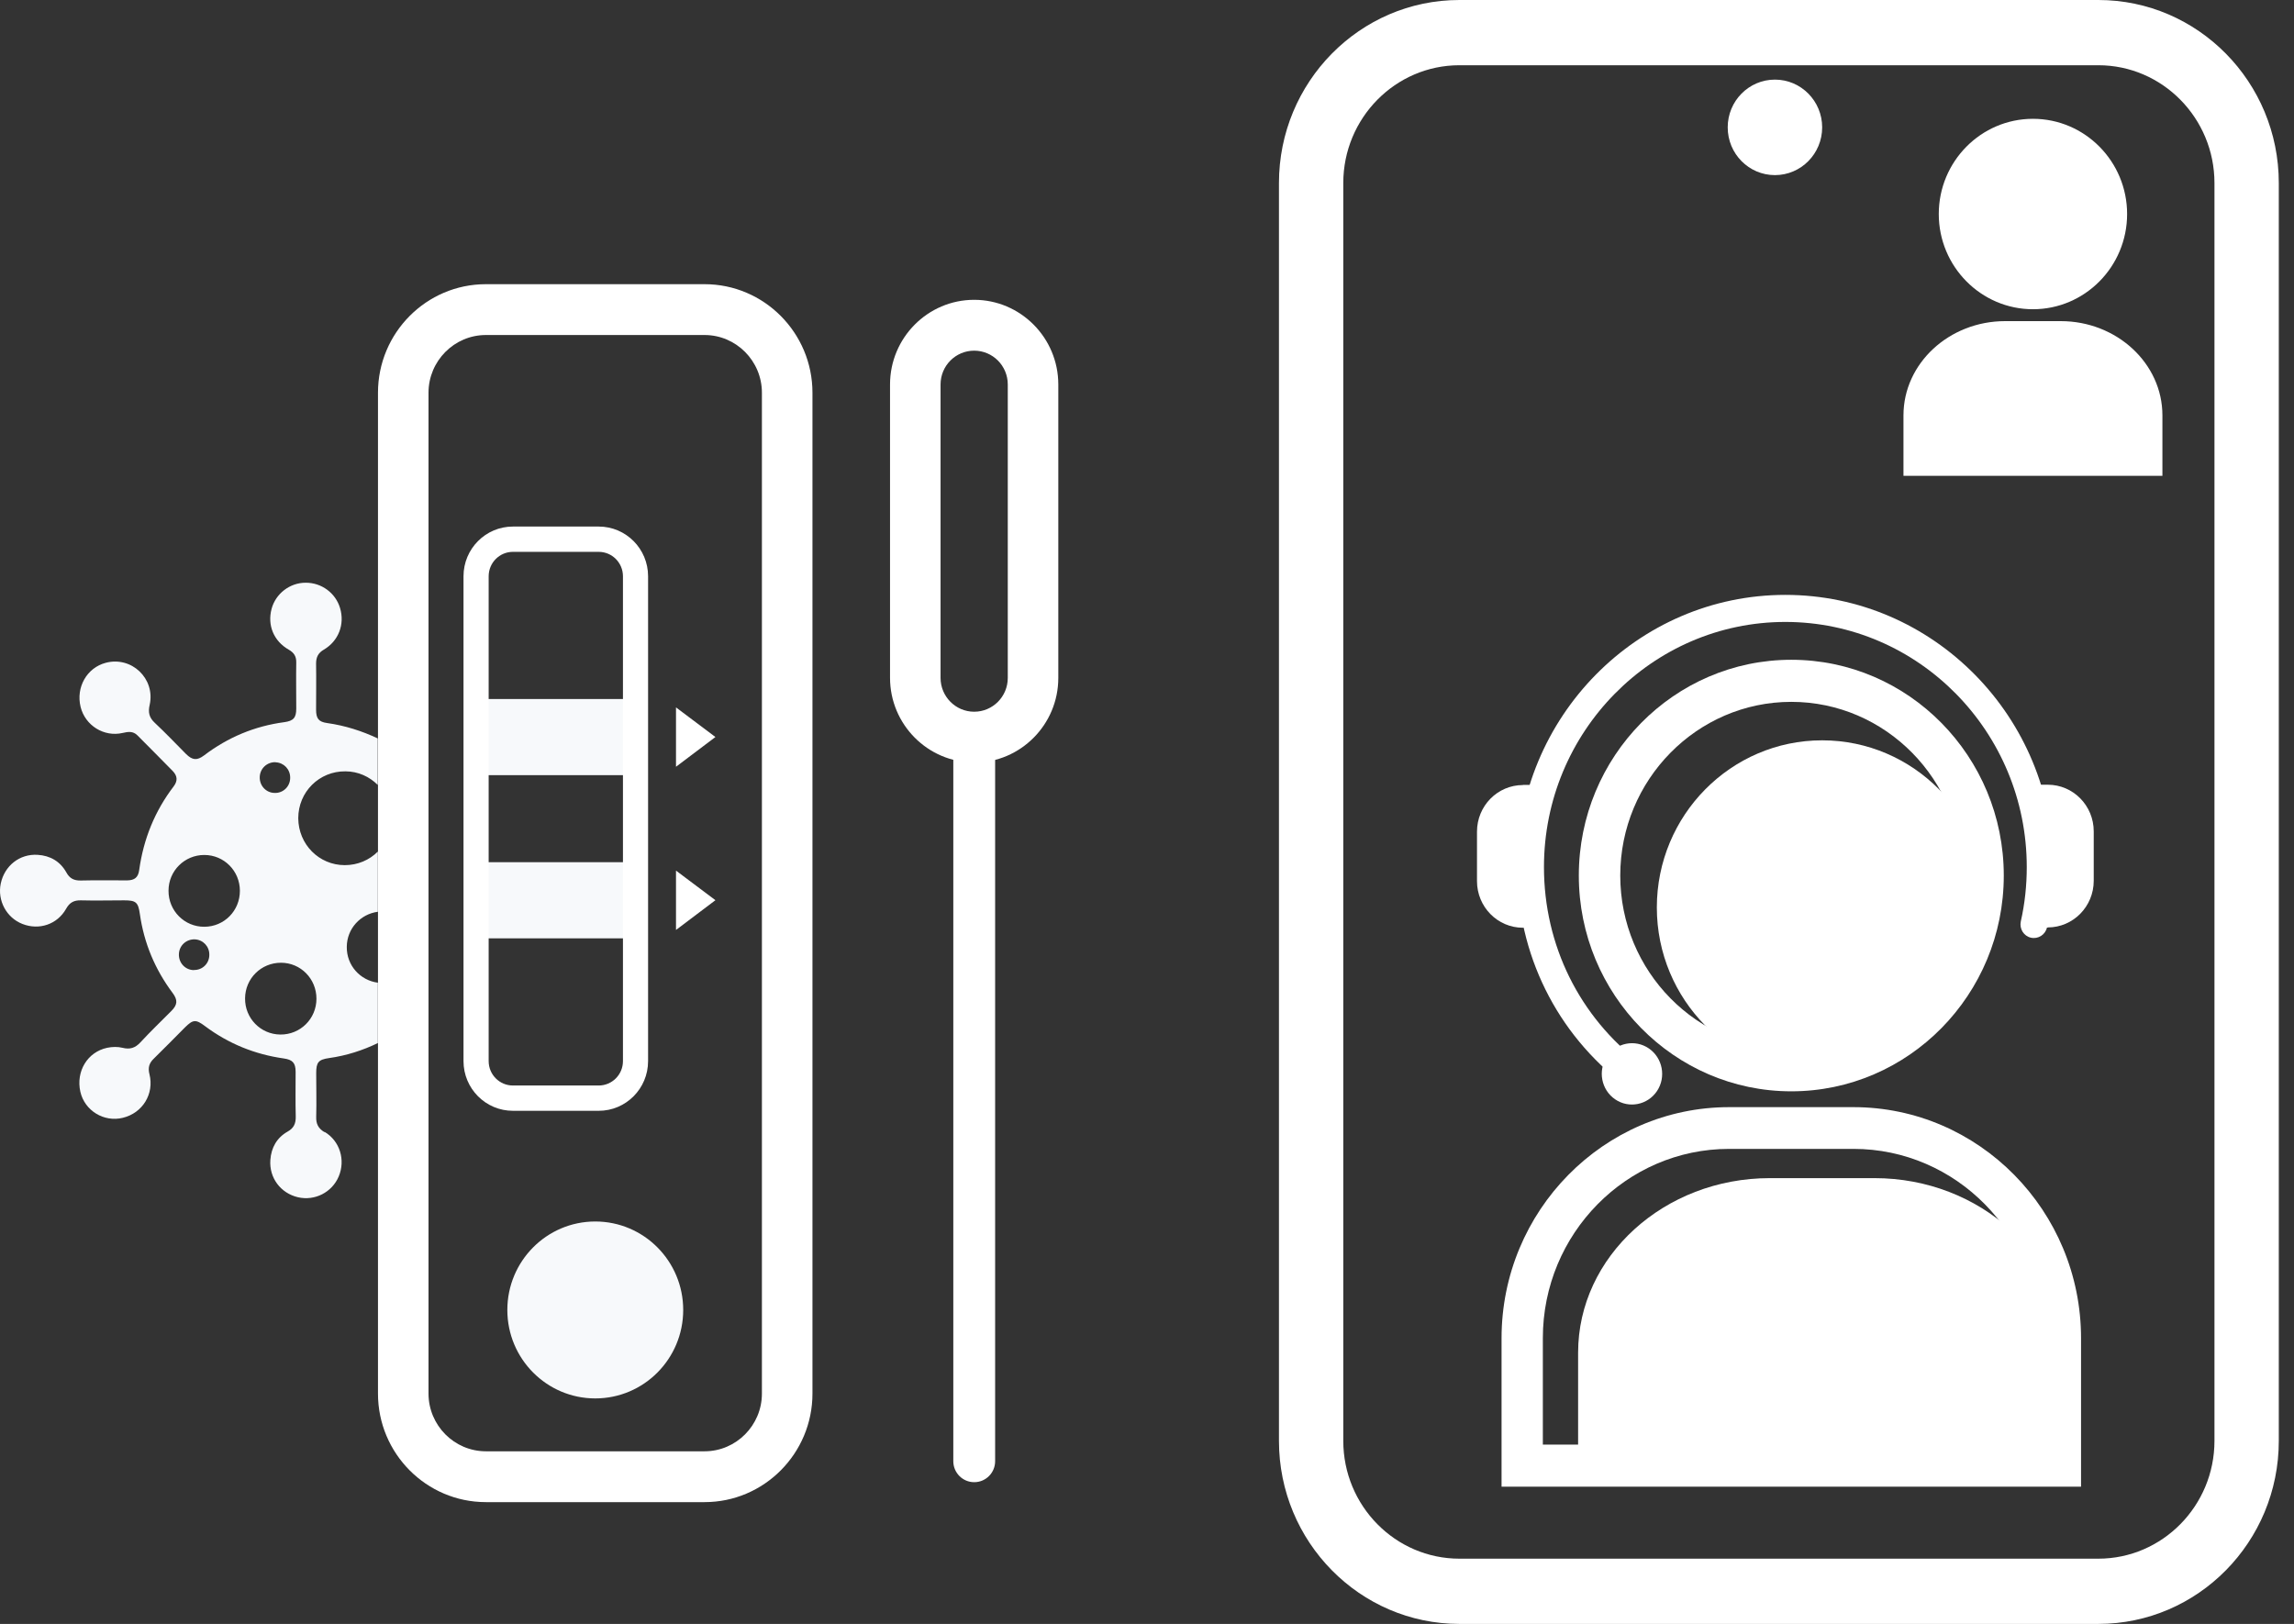 <svg width="113" height="80" viewBox="0 0 113 80" fill="none" xmlns="http://www.w3.org/2000/svg">
<rect x="0" y="0" width="113" height="80" fill="#333333" stroke="none"/>
<path d="M103.362 80H71.888C66.985 80 63 75.958 63 70.984V9.016C63 4.042 66.985 0 71.888 0H103.362C108.266 0 112.251 4.042 112.251 9.016V70.984C112.251 75.958 108.266 80 103.362 80ZM71.888 3.214C68.736 3.214 66.169 5.818 66.169 9.016V70.984C66.169 74.182 68.736 76.786 71.888 76.786H103.362C106.515 76.786 109.082 74.182 109.082 70.984V9.016C109.082 5.818 106.515 3.214 103.362 3.214H71.888Z" fill="white"/>
<path d="M101.78 72.157H77.736V66.636C77.736 61.898 81.975 58.039 87.179 58.039H92.337C97.542 58.039 101.78 61.898 101.78 66.636V72.157Z" fill="white"/>
<path d="M89.758 52.941C85.271 52.941 81.614 49.25 81.614 44.706C81.614 40.162 85.265 36.471 89.758 36.471C94.252 36.471 97.902 40.162 97.902 44.706C97.902 49.25 94.252 52.941 89.758 52.941Z" fill="white"/>
<path d="M88.238 53.762C82.47 53.762 77.771 48.998 77.771 43.133C77.771 37.268 82.462 32.503 88.238 32.503C94.013 32.503 98.704 37.268 98.704 43.133C98.704 48.998 94.013 53.762 88.238 53.762ZM88.238 34.576C83.594 34.576 79.812 38.417 79.812 43.133C79.812 47.849 83.594 51.689 88.238 51.689C92.882 51.689 96.663 47.849 96.663 43.133C96.663 38.417 92.882 34.576 88.238 34.576Z" fill="white"/>
<path d="M100.141 15.234C97.585 15.234 95.502 13.132 95.502 10.544C95.502 7.956 97.581 5.853 100.141 5.853C102.7 5.853 104.779 7.956 104.779 10.544C104.779 13.132 102.7 15.234 100.141 15.234Z" fill="white"/>
<path d="M80.445 53.618C80.31 53.618 80.168 53.578 80.049 53.481C76.671 50.918 74.733 46.997 74.733 42.723C74.733 35.323 80.658 29.306 87.945 29.306C95.231 29.306 101.157 35.323 101.157 42.723C101.157 43.727 101.046 44.724 100.833 45.688C100.753 46.049 100.397 46.274 100.041 46.194C99.685 46.114 99.464 45.752 99.543 45.391C99.741 44.515 99.836 43.615 99.836 42.715C99.836 36.055 94.503 30.639 87.945 30.639C81.386 30.639 76.054 36.055 76.054 42.715C76.054 46.563 77.802 50.099 80.84 52.404C81.133 52.621 81.188 53.047 80.975 53.337C80.848 53.513 80.65 53.602 80.445 53.602V53.618Z" fill="white"/>
<path d="M81.22 51.649C81.9 52.115 82.082 53.055 81.624 53.746C81.165 54.437 80.239 54.622 79.559 54.156C78.878 53.69 78.696 52.75 79.155 52.059C79.614 51.368 80.54 51.183 81.22 51.649Z" fill="white"/>
<path d="M102.51 73.238H73.965V65.926C73.965 59.651 78.997 54.542 85.176 54.542H91.299C97.478 54.542 102.51 59.651 102.51 65.926V73.238ZM75.999 71.165H100.469V65.918C100.469 60.784 96.355 56.598 91.299 56.598H85.176C80.12 56.598 75.999 60.776 75.999 65.918V71.165Z" fill="white"/>
<path d="M106.518 23.442H93.763V20.462C93.763 17.904 96.011 15.82 98.772 15.82H101.509C104.27 15.82 106.518 17.904 106.518 20.462V23.442Z" fill="white"/>
<path d="M97.684 63.934H95.769V61.989C95.769 61.395 95.295 60.905 94.701 60.905C94.108 60.905 93.633 61.387 93.633 61.989V63.934H91.719C91.133 63.934 90.651 64.416 90.651 65.018C90.651 65.621 91.125 66.103 91.719 66.103H93.633V68.047C93.633 68.642 94.108 69.132 94.701 69.132C95.295 69.132 95.769 68.65 95.769 68.047V66.103H97.684C98.269 66.103 98.752 65.621 98.752 65.018C98.752 64.416 98.277 63.934 97.684 63.934Z" fill="white"/>
<path d="M75.018 38.666H75.84V45.704H75.018C73.767 45.704 72.755 44.675 72.755 43.406V40.972C72.755 39.702 73.767 38.674 75.018 38.674V38.666Z" fill="white"/>
<path d="M100.872 45.696H100.049V38.658H100.872C102.122 38.658 103.135 39.686 103.135 40.956V43.39C103.135 44.659 102.122 45.688 100.872 45.688V45.696Z" fill="white"/>
<path d="M87.431 8.627C88.716 8.627 89.758 7.574 89.758 6.274C89.758 4.975 88.716 3.922 87.431 3.922C86.146 3.922 85.105 4.975 85.105 6.274C85.105 7.574 86.146 8.627 87.431 8.627Z" fill="white"/>
<path d="M34.706 74H23.934C21.003 74 18.619 71.602 18.619 68.653V19.347C18.619 16.398 21.003 14 23.934 14H34.706C37.637 14 40.021 16.398 40.021 19.347V68.653C40.021 71.602 37.637 74 34.706 74ZM23.934 16.504C22.378 16.504 21.108 17.782 21.108 19.347V68.653C21.108 70.218 22.378 71.496 23.934 71.496H34.706C36.262 71.496 37.531 70.218 37.531 68.653V19.347C37.531 17.782 36.262 16.504 34.706 16.504H23.934Z" fill="white"/>
<path d="M31.308 34.436H23.455V38.187H31.308V34.436Z" fill="#F7F9FB"/>
<path d="M31.308 42.475H23.455V46.226H31.308V42.475Z" fill="#F7F9FB"/>
<path d="M29.491 54.722H25.266C23.921 54.722 22.832 53.627 22.832 52.274V28.388C22.832 27.036 23.921 25.94 25.266 25.94H29.491C30.835 25.94 31.924 27.036 31.924 28.388V52.274C31.924 53.627 30.835 54.722 29.491 54.722ZM25.266 27.186C24.606 27.186 24.071 27.724 24.071 28.388V52.274C24.071 52.938 24.606 53.476 25.266 53.476H29.491C30.151 53.476 30.686 52.938 30.686 52.274V28.388C30.686 27.724 30.151 27.186 29.491 27.186H25.266Z" fill="white"/>
<path d="M29.323 68.891C31.715 68.891 33.654 66.94 33.654 64.533C33.654 62.127 31.715 60.175 29.323 60.175C26.931 60.175 24.991 62.127 24.991 64.533C24.991 66.94 26.931 68.891 29.323 68.891Z" fill="#F7F9FB"/>
<path d="M33.299 34.849V37.773L35.241 36.308L33.299 34.849Z" fill="white"/>
<path d="M33.299 42.889V45.813L35.241 44.347L33.299 42.889Z" fill="white"/>
<path d="M47.986 37.561C45.702 37.561 43.842 35.688 43.842 33.391V18.94C43.842 16.642 45.702 14.77 47.986 14.77C50.27 14.77 52.131 16.642 52.131 18.94V33.397C52.131 35.695 50.27 37.567 47.986 37.567V37.561ZM47.986 17.275C47.071 17.275 46.331 18.02 46.331 18.94V33.397C46.331 34.311 47.071 35.062 47.986 35.062C48.901 35.062 49.642 34.317 49.642 33.397V18.94C49.642 18.02 48.901 17.275 47.986 17.275Z" fill="white"/>
<path d="M47.992 35.187H47.986C47.419 35.187 46.959 35.65 46.959 36.22V71.984C46.959 72.554 47.419 73.017 47.986 73.017H47.992C48.559 73.017 49.019 72.554 49.019 71.984V36.22C49.019 35.65 48.559 35.187 47.992 35.187Z" fill="white"/>
<path d="M15.993 55.78C15.676 55.592 15.564 55.367 15.576 55.01C15.595 54.296 15.576 53.576 15.576 52.863C15.576 52.337 15.682 52.199 16.211 52.124C17.063 52.005 17.86 51.748 18.613 51.385V48.411C17.742 48.298 17.07 47.559 17.082 46.645C17.088 45.75 17.754 45.03 18.613 44.917V41.95C18.196 42.369 17.623 42.62 16.983 42.62C15.713 42.62 14.699 41.593 14.692 40.309C14.692 39.013 15.725 37.986 17.014 37.999C17.642 37.999 18.202 38.262 18.607 38.669V36.377C17.823 36.008 17.001 35.745 16.117 35.62C15.694 35.563 15.57 35.394 15.57 34.962C15.57 34.205 15.582 33.447 15.57 32.689C15.57 32.37 15.676 32.163 15.956 32.001C16.678 31.575 16.989 30.755 16.752 29.959C16.534 29.215 15.838 28.701 15.053 28.707C14.275 28.707 13.579 29.246 13.379 29.991C13.162 30.799 13.479 31.581 14.226 32.007C14.487 32.157 14.599 32.339 14.593 32.639C14.58 33.397 14.593 34.154 14.593 34.912C14.593 35.357 14.456 35.513 14.008 35.576C12.545 35.77 11.226 36.321 10.05 37.216C9.708 37.473 9.477 37.454 9.166 37.147C8.656 36.634 8.158 36.108 7.629 35.613C7.343 35.35 7.287 35.087 7.374 34.718C7.654 33.428 6.478 32.314 5.208 32.652C4.281 32.896 3.733 33.854 3.97 34.824C4.194 35.739 5.121 36.321 6.042 36.108C6.31 36.045 6.553 36.008 6.77 36.227C7.343 36.809 7.928 37.385 8.5 37.974C8.743 38.224 8.762 38.462 8.556 38.738C7.623 39.959 7.069 41.336 6.857 42.857C6.808 43.227 6.633 43.364 6.266 43.371C5.501 43.371 4.735 43.358 3.976 43.377C3.646 43.383 3.429 43.277 3.267 42.976C2.962 42.432 2.47 42.15 1.854 42.112C0.97 42.056 0.224 42.645 0.037 43.527C-0.137 44.36 0.317 45.212 1.107 45.518C1.923 45.838 2.819 45.543 3.254 44.773C3.429 44.46 3.64 44.347 3.982 44.354C4.692 44.373 5.407 44.354 6.117 44.354C6.696 44.354 6.808 44.448 6.889 45.024C7.094 46.464 7.635 47.754 8.5 48.912C8.762 49.263 8.749 49.494 8.444 49.801C7.934 50.314 7.411 50.815 6.92 51.347C6.658 51.629 6.403 51.711 6.03 51.617C5.793 51.56 5.526 51.567 5.283 51.617C4.306 51.823 3.733 52.781 3.958 53.783C4.169 54.716 5.121 55.298 6.055 55.066C7.026 54.829 7.604 53.889 7.362 52.919C7.281 52.606 7.343 52.374 7.573 52.155C8.09 51.648 8.6 51.128 9.11 50.615C9.509 50.22 9.645 50.208 10.1 50.552C11.257 51.416 12.552 51.942 13.977 52.143C14.412 52.205 14.562 52.362 14.562 52.8C14.562 53.539 14.549 54.278 14.568 55.01C14.574 55.355 14.468 55.58 14.163 55.749C13.634 56.05 13.361 56.538 13.317 57.145C13.255 58.022 13.821 58.779 14.674 58.98C15.501 59.174 16.354 58.742 16.684 57.959C17.026 57.151 16.746 56.206 15.981 55.755L15.993 55.78ZM13.579 37.554C13.989 37.573 14.3 37.905 14.294 38.318C14.294 38.744 13.952 39.076 13.529 39.063C13.105 39.057 12.782 38.706 12.794 38.281C12.807 37.855 13.155 37.535 13.579 37.548V37.554ZM9.546 47.791C9.123 47.785 8.799 47.434 8.812 47.008C8.824 46.583 9.172 46.263 9.596 46.276C10.006 46.295 10.318 46.627 10.311 47.04C10.311 47.466 9.969 47.797 9.546 47.785V47.791ZM10.069 45.656C9.085 45.662 8.295 44.867 8.301 43.878C8.301 42.901 9.092 42.119 10.062 42.119C11.039 42.119 11.817 42.907 11.817 43.884C11.817 44.867 11.046 45.65 10.069 45.656ZM13.803 50.965C12.832 50.953 12.06 50.158 12.072 49.181C12.079 48.204 12.863 47.428 13.84 47.428C14.811 47.428 15.588 48.217 15.588 49.2C15.588 50.189 14.792 50.978 13.803 50.965Z" fill="#F7F9FB"/>
</svg>
